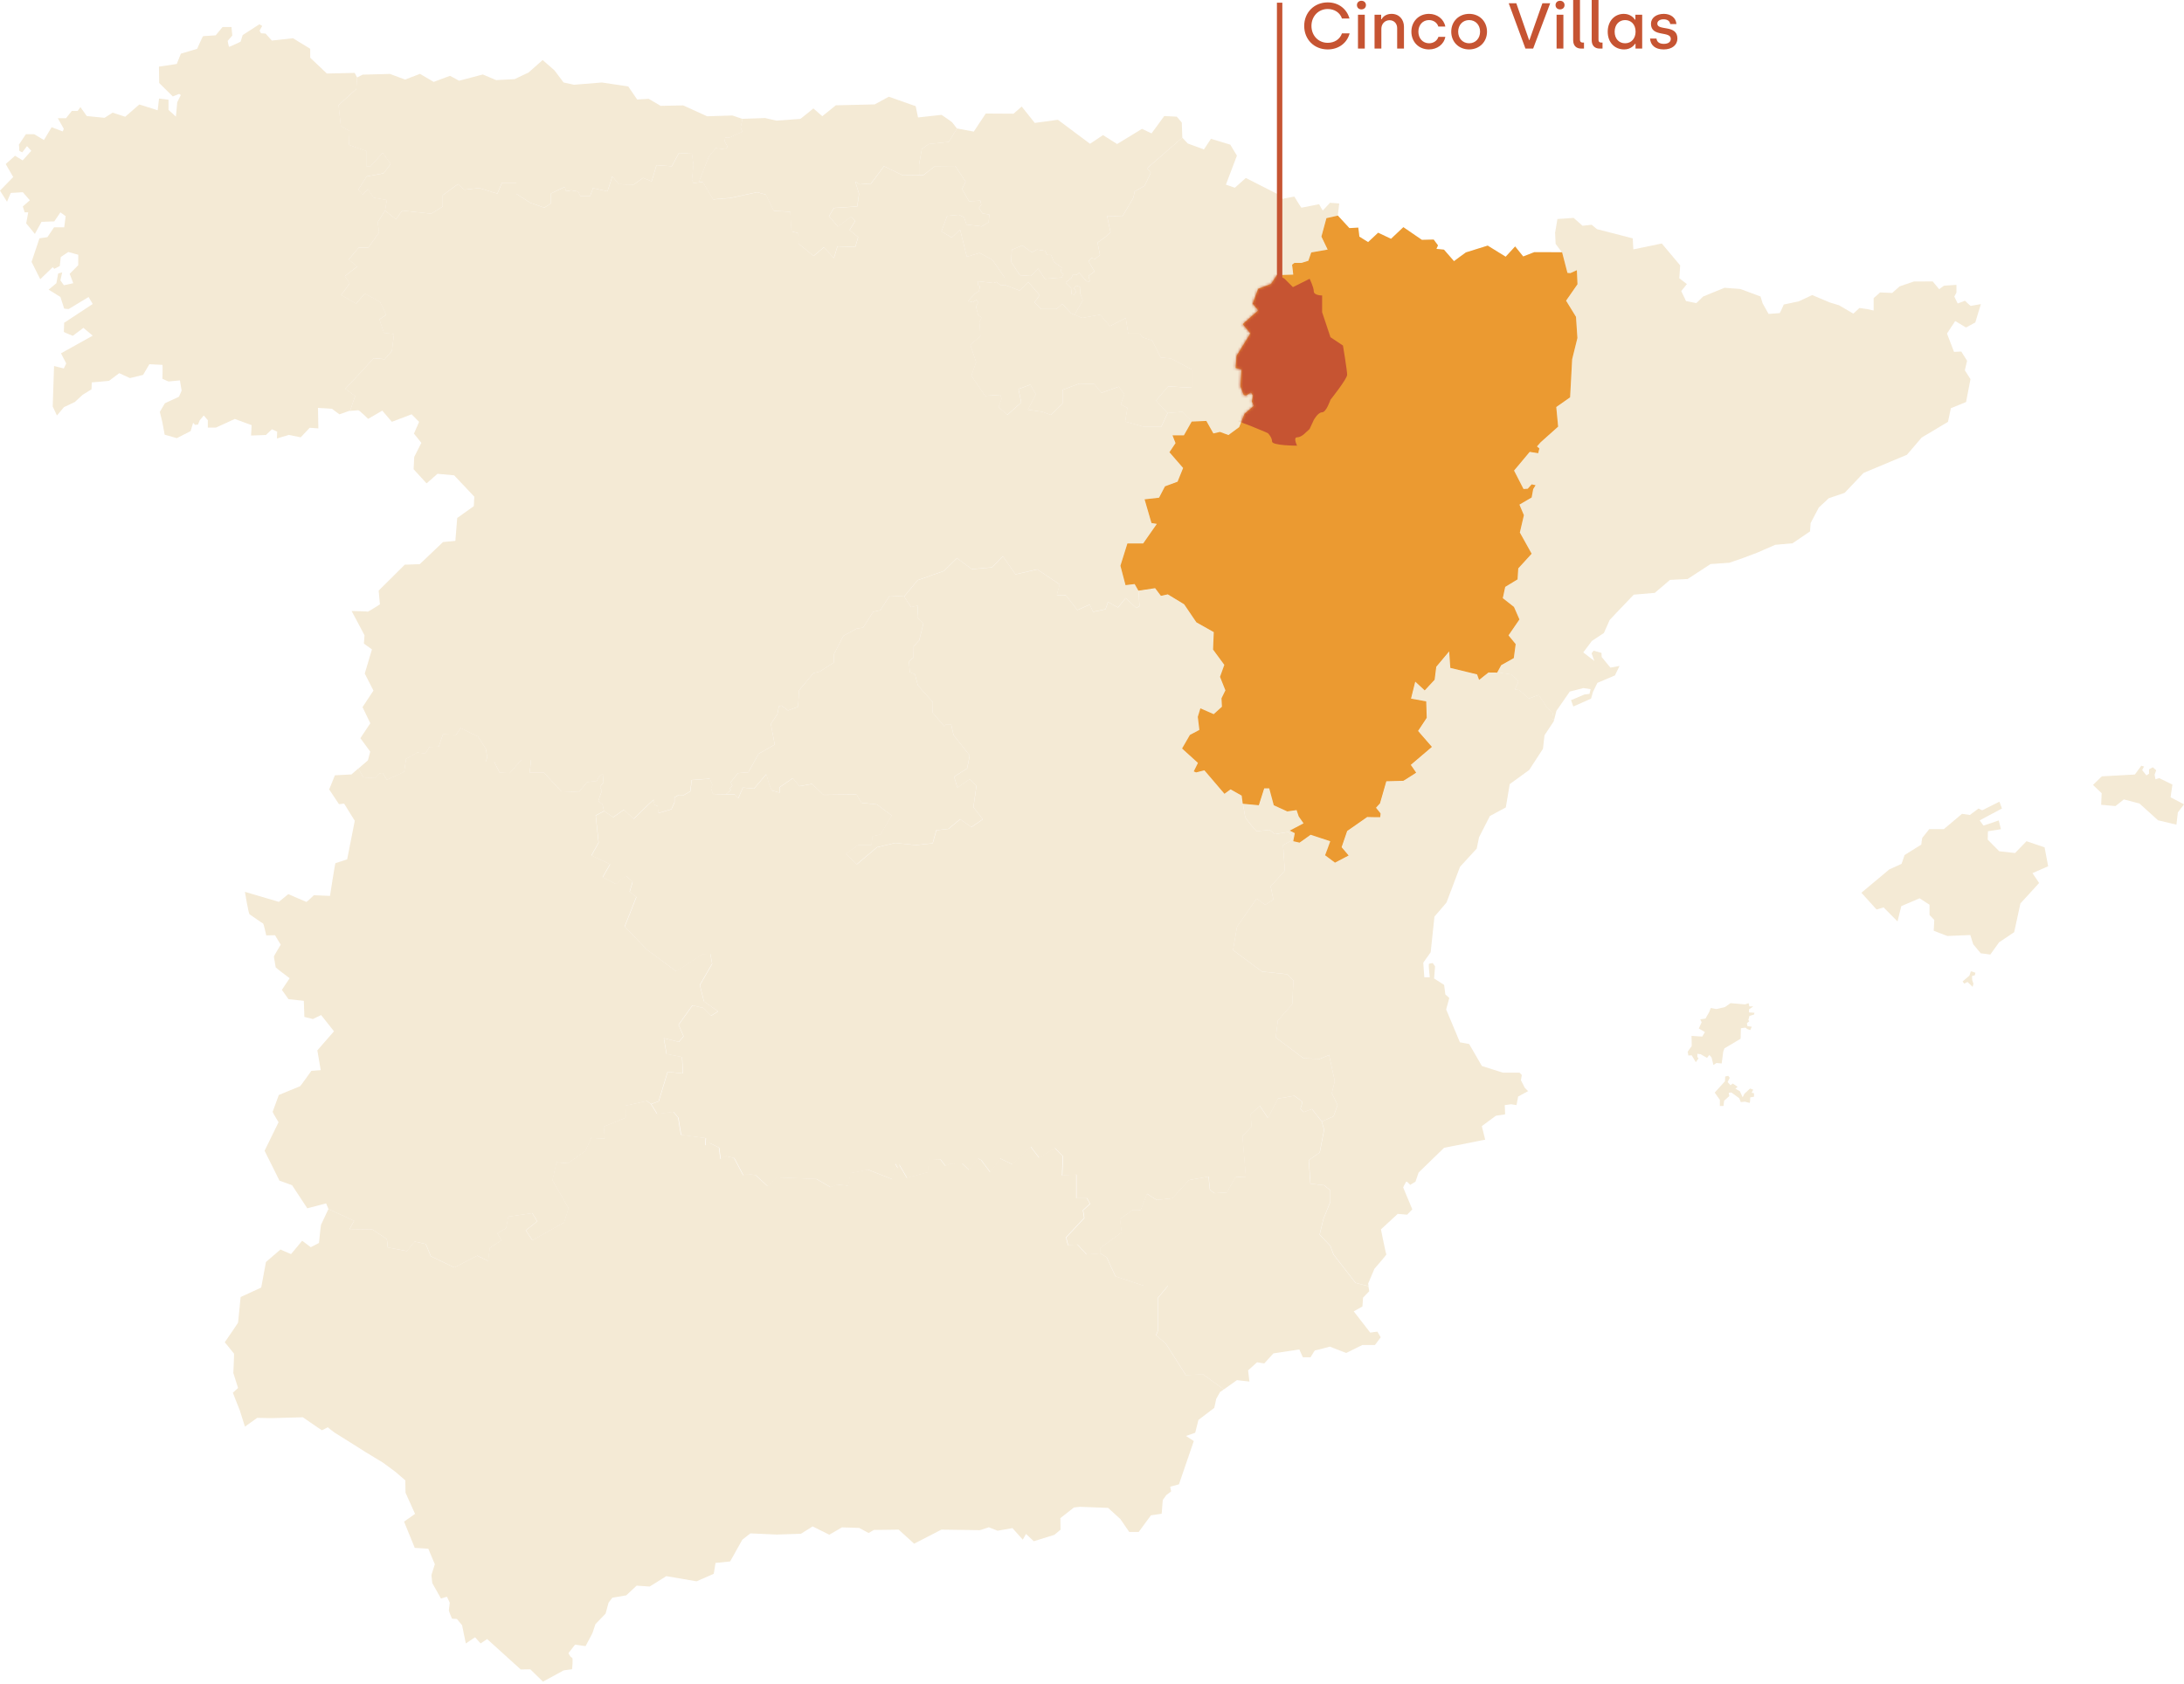 <?xml version="1.0" encoding="UTF-8"?>
<svg xmlns="http://www.w3.org/2000/svg" width="809" height="624" viewBox="0 0 809 624" fill="none">
  <g opacity="0.27">
    <path d="M453.327 514.77L451.937 515.728L450.516 518.248L449.79 521.602L443.919 526.069L442.729 530.814L439.315 532.004L442.204 533.89L436.704 549.935L433.46 550.8L433.8 552.562L432.038 553.892L430.71 555.746L430.308 560.816L426.338 561.404L421.796 567.571H418.289L415.044 562.826L410.471 558.652C410.471 558.652 400.074 558.251 399.935 558.251C399.796 558.251 397.787 558.513 397.787 558.513L392.782 562.455L392.844 566.736L390.588 568.622L382.941 571.003L380.052 568.313L378.862 570.431L375.046 566.149L369.515 567.107L366.271 565.84L362.996 566.906L348.721 566.706L338.617 571.915L332.885 566.706L323.677 566.829L321.762 567.958L318.255 566.072L311.859 565.871L307.193 568.591L301.029 565.515L296.687 568.236L287.681 568.529L277.948 568.097L274.966 570.446L270.455 578.499L265.047 579.04L264.383 583.075L258.018 585.857L246.817 583.94L240.653 587.789L235.817 587.464L231.971 591.05L226.811 591.947L225.42 593.771L224.323 597.821L220.584 601.7L219.426 605.116L216.908 609.862L212.999 609.336L210.573 612.458C210.573 612.458 211.33 614.143 211.871 614.143C212.396 614.143 211.902 618.425 211.902 618.425L208.781 618.858L201.134 623.031L196.437 618.456L192.899 618.518L180.447 607.249L178.022 608.872L175.967 606.585L172.553 608.872L171.162 602.118L169.247 599.799L167.424 599.691C167.424 599.691 166.203 596.769 166.265 596.615C166.296 596.476 166.605 593.786 166.605 593.786L165.57 591.56L163.345 592.225L160.132 586.521L159.807 583.569L161.074 579.535L158.648 573.769L153.643 573.476L149.672 563.738L153.751 560.878L150.213 553.026L150.136 548.451L146.521 545.328C146.521 545.328 142.241 542.144 141.948 541.943C141.654 541.773 135.459 538.002 135.459 538.002C135.459 538.002 124.228 530.907 124.058 530.845C123.919 530.814 121.4 528.789 121.4 528.789C121.4 528.789 119.376 529.887 119.253 529.887C119.114 529.887 112.193 525.08 112.193 525.08L100.436 525.404L95.276 525.296L90.734 528.542L88.818 522.514L86.871 517.583L86.269 515.991L88.184 514.229L86.439 508.695C86.439 508.695 86.763 501.709 86.701 501.539C86.67 501.4 83.256 497.303 83.256 497.303C83.256 497.303 88.184 490.147 88.184 490.008C88.184 489.853 89.142 480.533 89.142 480.533L96.759 477.024L98.52 467.549L103.881 462.942L107.82 464.627L111.93 459.681L115.112 462.077L118.156 460.516C118.156 460.516 118.82 453.931 118.913 453.792C119.006 453.653 121.663 447.918 121.663 447.918L131.164 452.293L129.434 455.368L137.885 455.477L143.276 459.078L143.632 462.154L150.692 463.514L153.566 460.006L157.675 460.871L159.56 465.416L168.273 469.589L176.786 465.215L180.756 467.131L181.421 462.324L185.731 459.511L184.202 456.883L187.446 455.028L188.234 450.747L197.102 449.448L198.986 452.463L194.722 455.817L197.163 459.496L208.92 452.895L210.573 447.624L204.61 437.253L206.093 430.622L210.311 430.977L216.799 426.402L218.947 421.595L223.983 421.796L223.613 417.391L231.754 414.083L231.693 409.616L239.572 407.9L241.055 408.997L243.31 412.645L249.366 411.903L251.159 414.067L252.178 420.436L261.355 421.626L261.154 424.315L262.776 423.419L266.252 425.134L266.809 429.37L268.724 428.303L271.845 428.968L275.228 435.398L277.144 434.903L279.863 435.398L284.266 439.448L287.681 436.171L302.311 436.774L307.579 439.819L310.097 438.86L314.099 439.231L314.933 434.625L321.453 433.327L330.49 436.882L331.448 430.977L332.499 432.801L332.962 431.41L335.851 436.341L343.669 434.254C343.669 434.254 343.9 429.354 344.039 429.354C344.178 429.385 348.273 429.524 348.273 429.524L350.126 431.936L351.98 431.101L356.291 430.962L358.84 433.419L362.223 429.184L363.413 429.818L366.719 434.285L370.396 429.153L375 431.41L381.689 424.779L384.81 428.891L390.665 425.304L393.616 428.319L393.353 435.475L398.622 435.104V443.853H402.53L403.689 445.971L401.078 448.366L401.542 451.211L394.821 458.429L395.547 461.319L398.992 461.026L402.407 464.735L407.505 464.334L409.915 465.817L413.159 472.85L423.665 476.328H432.61L428.871 480.842V492.96L428.176 494.691L431.76 497.674L439.253 509.499L445.51 509.097L453.327 514.77Z" fill="#D7B063"></path>
    <path d="M511.447 495.449L509.3 498.308H504.634L498.671 501.261L492.615 498.911C492.615 498.911 487.578 500.271 487.254 500.271C486.929 500.271 486.42 501.261 486.42 501.261L485.462 502.853H482.604L481.306 499.962L471.696 501.415L468.313 505.125L465.625 504.723L462.319 507.706L462.813 511.849L458.178 511.323L453.312 514.77L445.587 509.144L439.33 509.546L431.837 497.721L428.253 494.738L428.948 493.007V480.888L432.687 476.375H423.742L413.236 472.897L409.992 465.864L407.582 464.38V462.324L415.461 456.559L414.797 451.582C414.797 451.582 419.401 448.506 419.401 448.305C419.37 448.181 422.521 448.274 422.521 448.274L424.839 442.277L428.423 444.564L434.217 443.93L440.381 437.207L447.626 435.908L448.152 440.808L449.836 442.076L454.44 441.782C454.44 441.782 457.514 436.156 457.684 436.156C457.823 436.156 461.469 435.924 461.469 435.924L460.202 420.977L463.555 417.391L463.246 412.785L466.66 409.739L469.642 414.207L473.349 407.019L479.436 405.983L482.418 408.209L481.692 410.899L482.913 412.027L485.956 410.899L489.571 415.505L490.436 418.55L488.814 427.005L484.766 429.818L485.369 438.567L490.436 439.123L492.754 441.04V445.275L490.174 451.644L488.783 457.409L492.754 461.613L493.912 464.767L502.085 475.308L506.89 476.529L507.183 478.384L504.897 480.765L504.665 484.041L501.452 485.834L507.554 493.718L510.196 493.347L511.447 495.449Z" fill="#D7B063"></path>
    <path d="M265.959 374.667L263.317 376.321L260.567 373.446L256.458 372.441L251.328 379.629L253.151 383.895L251.421 385.981L245.859 384.621L246.848 390.448L252.611 391.608L252.904 397.667L247.265 397.08L243.959 407.977L241.147 409.012L239.664 407.915L231.785 409.631L231.847 414.113L223.69 417.421L224.06 421.826L219.024 421.625L216.877 426.432L210.388 431.008L206.186 430.637L204.687 437.268L210.651 447.64L208.997 452.91L197.241 459.511L194.8 455.832L199.064 452.478L197.179 449.463L188.311 450.762L187.508 455.043L184.263 456.898L185.793 459.511L181.482 462.324L180.818 467.131L176.848 465.214L168.335 469.589L159.622 465.415L157.737 460.871L153.627 460.005L150.754 463.514L143.678 462.185L143.307 459.109L137.915 455.507L129.465 455.399L131.18 452.323L121.678 447.949L120.813 445.831L113.83 447.655L108.191 439.107L103.525 437.422L98.01 426.34L103.186 415.767C103.186 415.767 100.992 412.197 100.992 411.918C101.084 411.717 103.278 405.689 103.278 405.689C103.278 405.689 111.003 402.443 111.157 402.443C111.296 402.443 115.329 396.739 115.329 396.739L118.805 396.477L117.553 389.15L123.718 382.086L118.944 376.058L115.9 377.542L112.749 376.754L112.548 370.787L106.878 370.184L104.421 366.737L107.295 362.425C107.295 362.425 102.135 358.545 102.135 358.406C102.135 358.236 101.44 354.604 101.471 354.372C101.502 354.109 103.989 349.997 103.989 349.997L101.872 346.489L98.628 346.55C98.628 346.55 97.639 342.176 97.5 342.176C97.33 342.176 92.835 338.961 92.433 338.729C92.062 338.497 90.718 330.413 90.718 330.413L103.294 334.123L106.801 331.263C106.801 331.263 113.398 334.154 113.521 334.154C113.691 334.154 116.271 331.665 116.271 331.665L122.234 331.928C122.234 331.928 124.119 319.794 124.258 319.794C124.382 319.794 128.6 318.372 128.6 318.372L131.411 304.09L127.472 297.722L125.556 297.923L121.941 292.482L124.058 287.242L130.191 286.917L132.74 284.691L134.594 287.999L138.765 288.231L140.449 286.577L141.701 286.314L143.323 288.865L149.688 285.943L150.414 281.105L154.585 278.756L157.567 279.158L159.065 276.746L162.511 276.576L164.102 272.001L168.968 272.202L170.591 269.683L177.079 272.867L179.953 277.38L180.478 280.533L179.953 282.156H183.027L185.051 286.237L188.79 286.407L193.1 281.538L196.684 281.507L196.221 286.206H201.458L207.854 293.131L214.451 293.425L217.464 289.746L221.079 289.313L221.944 287.69L223.273 286.624L223.535 289.9L222.253 291.493L222.948 292.915L221.62 296.717L223.18 298.015L223.705 300.427L220.631 302.112L221.697 312.159L219.039 316.888L225.961 320.134L223.211 324.911L228.108 327.492L231.847 324.416L234.303 326.642L233.176 330.382L235.694 332.268L231.353 343.243L239.494 351.698L250.463 359.844L260.274 353.413L263.085 353.352L263.75 357.03L259.208 364.883L260.691 370.942L265.959 374.667Z" fill="#D7B063"></path>
    <path d="M575.701 266.546L575.5 267.303L572.117 272.404L571.545 277.412L566.447 285.264L559.232 290.504L557.78 299.144L551.878 302.329L547.861 310.212L547.011 314.385L540.816 321.14L535.811 334.386L531.346 339.596L529.956 352.78L527.206 356.66L527.592 362.055H529.616C529.616 362.055 529.059 357.278 529.322 357.077C529.616 356.907 530.713 356.815 530.713 356.815L531.578 358.005L531.222 362.518L534.93 364.899L535.394 368.438L536.846 369.737L535.687 374.003L540.785 386.168L544.2 386.801L548.927 394.947L556.683 397.405H562.878L563.712 398.27L563.388 400.218L564.778 402.969L566.03 404.252L562.353 406.246L561.75 409.43L559.757 409.106L557.393 409.43L557.532 412.846L554.087 413.372L548.896 417.221L550.148 422.229L534.915 425.243L525.475 434.424L524.317 437.81L522.37 438.969C522.37 438.969 521.211 437.67 520.979 437.779C520.717 437.84 519.759 439.927 519.759 439.927L523.142 448.042L521.227 450.021L517.751 449.727L511.525 455.461C511.525 455.461 513.378 464.736 513.548 464.767C513.548 464.968 509.114 470.068 509.114 470.068L506.797 475.54L506.967 476.499L502.162 475.277L493.99 464.736L492.831 461.582L488.86 457.378L490.251 451.613L492.831 445.26V441.025L490.514 439.108L485.446 438.551L484.844 429.803L488.891 426.99L490.514 418.55L489.648 415.505L493.99 413.588L495.473 409.415L493.325 405.01L494.422 400.543L492.306 390.867L488.953 392.258L482.897 392.119L472.562 384.359L473.319 378.099L478.679 372.024L479.112 363.183L476.733 360.926L467.448 359.937L456.726 351.977L458.209 343.336L465.47 332.903L468.684 335.221L471.696 333.274L470.677 328.374L475.914 322.577L475.281 313.102L478.216 311.479L478.911 309.748L477.196 308.233L472.237 309.037L470.321 307.476C470.321 307.476 465.548 307.939 465.424 307.939C465.316 307.939 461.314 303.241 461.253 302.638C461.191 302.066 460.465 298.232 460.465 298.232L460.403 297.8L466.366 298.356L468.359 292.096H470.213L471.897 298.356L476.903 300.644L480.348 300.149L481.136 302.499L482.928 305.049L477.83 307.739L479.684 308.697L479.127 311.68L481.476 312.206L485.57 309.284C485.57 309.284 492.723 311.696 492.831 311.696C492.831 311.866 490.9 316.874 490.9 316.874L494.577 319.625L499.644 316.966L497.033 313.89L499.088 307.893L506.504 302.715C506.504 302.715 511.339 302.854 511.339 302.777C511.339 302.684 511.478 301.556 511.478 301.448C511.478 301.324 509.763 299.284 509.763 299.284L511.246 297.661L513.595 289.468C513.595 289.468 519.852 289.298 519.913 289.298C520.022 289.298 524.656 286.284 524.656 286.284L522.663 283.409L530.481 276.747L525.352 270.843L528.565 265.974L528.364 259.884L522.725 258.848L524.286 252.557L527.793 255.803L531.47 251.861L532.072 247.054L536.846 241.351L537.278 247.487L547.181 249.867L547.938 251.923L551.415 249.172L554.628 249.203L555.694 249.234L559.958 249.867L562.507 252.48L561.148 255.432L562.77 255.633L566.385 258.786L569.969 257.426L573.013 262.063L575.268 264.088L574.975 266.437L575.701 266.546Z" fill="#D7B063"></path>
    <path d="M583.781 117.385L584.306 125.237L582.36 133.089L581.603 147.201L576.473 150.803L577.169 158.068L570.742 163.802L569.32 165.394L570.216 166.152L569.784 167.914L566.632 167.419L560.839 174.344L564.346 181.176L565.906 181.068L567.358 179.445L568.826 179.769L567.93 181.192L567.358 184.314L562.832 186.957L564.485 190.868L562.986 197.298L567.358 205.15L562.399 210.575L562.137 214.656L557.564 217.438L556.668 221.612L560.808 224.858L562.832 229.495L558.784 235.399L561.441 238.645L560.746 243.823L556.08 246.436L554.582 249.187L551.368 249.156L547.892 251.907L547.135 249.852L537.232 247.456L536.8 241.335L532.026 247.038L531.423 251.846L527.747 255.787L524.24 252.541L522.679 258.832L528.303 259.852L528.504 265.942L525.29 270.811L530.419 276.716L522.602 283.378L524.595 286.268C524.595 286.268 519.96 289.283 519.852 289.283C519.79 289.283 513.533 289.453 513.533 289.453L511.185 297.645L509.702 299.268C509.702 299.268 511.417 301.293 511.417 301.432C511.417 301.54 511.278 302.653 511.278 302.761C511.278 302.823 506.442 302.699 506.442 302.699L499.026 307.877L496.972 313.875L499.583 316.951L494.515 319.609L490.838 316.858C490.838 316.858 492.754 311.85 492.754 311.68C492.661 311.68 485.493 309.269 485.493 309.269L481.399 312.19L479.05 311.664L479.622 308.681L477.768 307.723L482.866 305.033L481.074 302.483L480.286 300.133L476.841 300.628L471.836 298.34L470.152 292.08H468.298L466.305 298.34L460.341 297.784L459.94 294.77L455.83 292.451L453.575 294.105L446.128 285.387L443.085 286.176L442.189 285.805L443.749 282.652L437.863 277.319L440.767 272.28L444.274 270.425L443.687 265.587L444.645 262.434L449.589 264.582L452.632 261.831L452.462 258.724L453.915 255.772L451.922 250.764L453.513 246.327L449.342 240.655L449.604 234.194L443.177 230.577L438.635 223.884L432.579 220.205L430.03 220.762L427.883 217.917L421.687 218.845L420.297 216.387L416.914 216.789L415.029 209.602L417.609 201.347H423.449L428.516 194.098L426.523 193.774L423.974 184.994L429.335 184.391L431.529 180.187L436.194 178.456L438.249 173.386L433.182 167.543L435.437 164.173L434.309 161.283H438.543L441.432 156.182L446.854 155.95L449.465 160.587L451.891 160.015L455.042 161.175L459.013 158.253L461.006 153.276L464.451 150.324L463.694 148.763L464.127 146.537L463.339 145.378L461.686 146.506L460.728 146.413L459.461 143.105L459.863 136.845L457.684 136.351L458.04 131.837L463.169 123.521L460.326 120.074L466.058 115.004L464.003 112.516L466.058 106.982L470.831 105.189L472.948 101.943L479.05 101.742L478.618 98.064L479.483 97.399H482.094L484.643 96.611L485.709 93.535L491.796 92.468L489.479 87.661L491.333 80.829L495.566 79.871L499.83 84.508L503.136 84.338L503.538 87.676L506.782 89.701L510.49 86.223L515.264 88.48L519.837 84.168L526.696 88.867L531.068 88.758L532.659 90.907L532.072 92.205L534.884 92.499L538.592 96.765C538.592 96.765 542.871 93.55 542.995 93.519C543.165 93.457 551.075 91 551.075 91L557.734 95.111L561.24 91.309L564.222 95.019L568.332 93.426L578.636 93.457L580.614 101.109L581.68 101.201L584.105 100.104L584.337 105.313L580.104 111.403L583.781 117.385Z" fill="#D7B063"></path>
    <path d="M491.317 80.876L489.463 87.707L491.78 92.515L485.693 93.581L484.627 96.657L482.078 97.461H479.467L478.602 98.126L479.035 101.804L472.932 102.005L470.816 105.251L466.042 107.044L463.987 112.562L466.042 115.051L460.31 120.121L463.153 123.568L458.024 131.884L457.668 136.397L459.847 136.892L459.445 143.152L460.697 146.46L461.654 146.552L463.307 145.424L464.095 146.583L463.663 148.809L464.42 150.37L460.975 153.323L458.982 158.3L455.011 161.221L451.86 160.062L449.434 160.618L446.823 155.981L441.4 156.213L437.986 152.596L432.486 153.029L428.176 148.423L432.687 143.152L441.4 143.647V136.861L433.753 132.842L429.906 132.44L426.785 126.18L423.309 125.021L422.151 123.599H417.887L416.991 117.833L411.135 120.847L407.427 116.612L400.877 117.802L397.988 116.643L401.062 111.28L400.135 108.775L400.027 106.318L398.838 105.854L397.679 106.689L398.668 108.003L397.834 109.193L396.907 108.93L396.737 106.642L394.744 104.695L396.86 102.979L397.385 101.882H398.807L399.734 101.047L401.062 102.608L402.422 104.2C402.422 104.2 403.689 104.401 403.689 104.2C403.689 103.968 403.225 102.237 403.225 102.237L405.45 100.583L403.225 96.781L404.446 95.451L405.435 96.116L407.458 94.493L406.562 89.887L409.343 87.893L411.367 86.038L410.069 79.979L415.739 80.242L419.818 73.286L420.312 70.937L423.989 68.819L426.276 64.012L424.885 62.358L437.94 50.997L439.964 53.161L445.958 55.371L448.569 51.43L455.722 53.594L458.178 57.659L454.1 68.402L457.406 69.561L461.484 65.944L474.539 72.575L474.709 73.704L479.452 72.838C479.452 72.838 481.939 76.949 482.063 76.949C482.233 76.949 488.629 75.651 488.629 75.651C488.629 75.651 489.849 77.97 490.019 77.97C490.112 77.846 492.661 75.126 492.661 75.126L496.075 75.388L495.55 79.933L491.317 80.876Z" fill="#D7B063"></path>
    <path d="M354.483 47.612L351.471 52.589L344.024 53.377L341.475 55.201L340.44 60.998V64.877L334.384 64.939L327.431 61.554L322.627 67.984L318.378 68.278L316.787 67.227L318.177 71.802L317.513 76.47L308.877 77.026L307.054 80.072L310.36 83.92L315.288 80.211L316.756 81.865L314.67 85.203L317.853 87.862L316.787 91.463L310.19 91.231L308.861 95.606L305.154 91.587L301.338 94.802L295.807 90.289L295.637 86.378L293.119 85.682L292.686 78.387L286.63 78.155L283.617 72.065L280.373 71.199L270.563 73.317L264.136 73.842L260.227 67.381L258.806 67.551L262.545 58.014L265.094 54.861L268.709 55.325L269.497 54.367L268.4 52.28L268.601 50.889C268.601 50.889 270.223 50.981 270.331 50.889C270.439 50.781 274.935 48.802 274.935 48.802L274.332 47.148L275.028 44.026L283.401 43.732L287.572 44.69C287.572 44.69 296.286 44.057 296.425 44.057C296.595 44.057 301.291 40.177 301.291 40.177L304.597 43.052L309.603 39.018L324.017 38.678L329.224 35.834L339.188 39.342L340.054 43.516C340.054 43.516 348.597 42.557 348.721 42.557C348.89 42.557 352.598 45.216 352.598 45.216L354.483 47.612Z" fill="#D7B063"></path>
    <path d="M393.276 102.809L387.019 103.304L384.532 99.486L381.875 102.237L377.796 101.974L374.552 97.013L374.783 92.576L378.599 90.922L382.276 93.504L384.13 92.468L387.174 92.932L387.869 94.462H389.352L390.449 97.105L393.261 99.099L392.859 100.722L393.925 101.588L393.276 102.809ZM437.955 50.981L437.755 45.386L435.901 43.222L431.266 42.99L426.554 49.42L423.016 47.736L413.808 53.362L408.571 50.054L403.766 53.269L391.87 44.381L383.296 45.541L378.46 39.481L375.417 42.125L365.143 42.063L360.709 48.756L354.483 47.596L351.47 52.574L344.024 53.362L341.475 55.186L340.44 60.982V64.862L342.031 64.831L346.372 61.554L353.819 61.492L356.275 65.171L357.697 67.32L356.368 70.04L358.948 74.584L363.166 74.322L363.49 75.883L362.625 77.042L363.923 79.067L366.472 79.5L366.209 82.344L363.629 83.874L358.005 83.194L357.109 80.504L355.116 79.577L350.852 79.979L348.72 85.744L352.536 88.001L355.642 85.08L358.129 95.127L362.872 93.705L367.584 96.255L372.157 102.886V105.529L377.688 107.647L380.901 104.494L385.134 109.363L383.219 112.006L385.675 114.494H391.314L393.492 112.609L396.768 116.087L398.035 116.612L401.109 111.248L400.136 108.775L400.027 106.318L398.838 105.854L397.679 106.673L398.668 108.003L397.834 109.193L396.907 108.93L396.737 106.642L394.744 104.679L396.86 102.964L397.386 101.866H398.807L399.734 101.031L401.063 102.593L402.422 104.185C402.422 104.185 403.673 104.386 403.673 104.185C403.673 103.953 403.21 102.222 403.21 102.222L405.419 100.568L403.21 96.765L404.43 95.436L405.419 96.101L407.443 94.478L406.547 89.871L409.328 87.877L411.352 86.023L410.054 79.963L415.724 80.226L419.803 73.27L420.297 70.921L423.974 68.803L426.26 63.996L424.87 62.342L437.955 50.981Z" fill="#D7B063"></path>
    <path d="M438.542 161.298H434.309L435.437 164.188L433.182 167.558L438.249 173.401L436.194 178.471L431.529 180.202L429.335 184.406L423.974 185.009L426.523 193.789L428.516 194.113L423.449 201.363H417.624L415.044 209.617L416.929 216.804L420.312 216.402L421.703 218.86L422.074 224.517L420.915 225.244L416.944 221.565L414.102 225.043L410.425 223.018L409.467 225.707L404.863 226.666L403.674 223.945L399.07 226.001L394.79 220.498L391.438 220.437L392.504 216.495L384.223 210.931L376.143 212.754L371.477 206.062L367.461 210.173L359.983 210.838L354.452 206.757L349.648 211.502L339.884 214.949L334.909 220.978L329.548 220.684L326.103 226.063L323.415 226.697L319.676 232.555L317.42 232.849L312.446 235.538L308.861 242.463V245.477L303.624 248.816L301.307 249.388L296.008 255.71L295.606 261.831L291.898 263.222L289.442 261.398L288.515 261.691L287.943 264.551L285.533 268.23L286.954 275.85L280.991 279.266L277.191 286.129L273.344 286.423L270.656 289.808L271.258 291.199L270.161 292.095L270.764 292.636L268.879 294.29L264.012 294.12L263.348 292.065L263.842 290.766L262.885 288.479L256.195 288.973L255.639 293.177L253.152 294.6L251.39 294.491L249.799 295.419V297.274L248.671 299.793L243.867 301.215L243.542 298.603L242.322 298.108L242.121 296.223L240.097 298.077L234.705 303.348L231.059 299.963L227.12 302.745L223.705 300.458L223.18 298.046L221.62 296.748L222.948 292.946L222.253 291.524L223.535 289.931L223.273 286.655L221.944 287.721L221.079 289.344L217.464 289.777L214.451 293.456L207.87 293.162L201.474 286.237H196.236L196.7 281.538L193.116 281.569L188.805 286.438L185.067 286.268L183.043 282.188H179.953L180.478 280.565L179.953 277.427L177.079 272.913L170.591 269.729L168.969 272.249L164.102 272.048L162.511 276.623L159.066 276.793L157.582 279.22L154.601 278.818L150.429 281.167L149.703 286.005L143.338 288.927L141.716 286.376L140.449 286.639L138.765 288.293L134.594 288.061L132.74 284.753L136.278 281.708L137.143 278.462L133.497 273.485L137.174 267.952L134.285 261.985L138.333 255.864L135.119 249.542L137.777 240.593L134.795 238.444L135.027 235.353L130.253 226.372C130.253 226.372 136.077 226.496 136.216 226.604C136.556 226.604 140.727 223.914 140.727 223.914L140.264 218.814L149.935 209.215L155.497 209.014L164.102 200.822L168.675 200.389L169.37 191.903L175.504 187.529L175.704 184.02L168.227 176.106L162.063 175.534L158.015 179.089L153.21 173.849L153.442 169.274L156.084 164.065L153.334 160.649L155.25 156.305L152.469 153.492L145.146 156.274L141.608 152.132L136.371 155.177C136.371 155.177 133.064 151.9 132.694 151.993C132.431 152.055 130.438 152.163 129.681 152.225L131.535 146.768L127.92 144.048L133.744 137.819L138.379 132.718L142.489 133.089L145.146 130.044L145.934 123.784L142.195 123.351L140.542 118.358L143.06 116.627L140.712 111.789L135.073 108.775L131.89 112.516L126.329 109.331L129.511 105.019L127.719 102.329L132.261 98.79L129.14 96.147L132.817 91.803H136.355L140.403 86.161L139.878 82.359L142.628 78.016L146.675 81.261L148.993 78.016L159.73 79.175L164.009 76.532V72.327L169.648 68.216L171.997 70.302L177.558 69.669L184.248 71.755L185.947 67.721H191.277V71.833L196.453 75.14L201.644 76.964L204.1 75.372V71.694L209.307 69.236C209.307 69.236 209.507 70.828 209.739 70.828C209.971 70.828 211.686 70.519 211.686 70.519L214.142 70.952L215.007 72.606H218.622L219.688 69.715L225.049 70.874L226.841 65.31L229.221 68.262L234.782 68.37L238.228 65.913L241.41 67.195L243.202 61.198L248.872 61.6L251.529 56.7L256.334 56.963L256.89 61.136L256.334 66.577L256.89 67.86L258.883 67.597L260.305 67.427L264.213 73.888L270.64 73.363L280.45 71.245L283.695 72.111L286.707 78.201L292.763 78.433L293.196 85.728L295.714 86.424L295.869 90.335L301.399 94.848L305.2 91.633L308.908 95.652L310.236 91.278L316.833 91.509L317.899 87.892L314.717 85.249L316.802 81.911L315.335 80.257L310.406 83.966L307.1 80.118L308.923 77.073L317.559 76.516L318.224 71.848L316.833 67.273L318.425 68.324L322.673 68.03L327.478 61.6L334.43 64.985L340.486 64.923L342.077 64.892L346.372 61.554L353.819 61.492L356.275 65.171L357.697 67.319L356.368 70.04L358.948 74.584L363.166 74.321L363.49 75.882L362.625 77.042L363.923 79.067L366.472 79.499L366.209 82.343L363.629 83.858L358.006 83.194L357.109 80.504L355.117 79.577L350.853 79.978L348.721 85.744L352.537 88.001L355.642 85.079L358.129 95.111L362.872 93.689L367.584 96.239L372.157 102.87V105.514L370.782 105.761L369.067 104.462L368.017 104.864L362.316 104.2V105.761L363.042 105.993L362.609 107.878L361.157 108.806C361.157 108.806 358.639 111.418 358.639 111.526C358.747 111.526 360.369 111.959 360.369 111.959L361.729 111.063L362.455 111.959L361.528 113.551L362.362 116.704L363.583 117.694L362.826 119.425L363.197 124.495L359.489 127.803L361.605 134.202L359.859 139.21L364.927 146.66L370.597 146.289L371.029 147.819L369.932 150.803L373.146 153.724L378.306 149.118L377.286 144.141L381.689 142.518L383.744 146.088L380.762 151.792L386 152.549L389.337 153.709L393.585 149.535V144.434L399.842 142.116L405.342 142.286L408.03 145.532L414.457 143.244L416.512 146.119L415.152 149.86L417.64 151.081L416.805 156.182L423.634 158.067H430.184L432.564 152.998L438.064 152.565L441.478 156.182L438.542 161.298Z" fill="#D7B063"></path>
    <path d="M274.363 47.179L274.966 48.833C274.966 48.833 270.455 50.827 270.362 50.92C270.269 51.013 268.632 50.92 268.632 50.92L268.431 52.311L269.528 54.398L268.74 55.356L265.125 54.892L262.576 58.046L258.837 67.583L256.844 67.845L256.288 66.562L256.844 61.121L256.288 56.948L251.483 56.685L248.826 61.585L243.171 61.183L241.379 67.181L238.197 65.898L234.751 68.355L229.19 68.247L226.811 65.295L225.018 70.859L219.658 69.7L218.592 72.591H214.976L214.111 70.937L211.655 70.504C211.655 70.504 209.94 70.798 209.708 70.798C209.477 70.798 209.276 69.206 209.276 69.206L204.069 71.663V75.342L201.613 76.934L196.422 75.11L191.246 71.802V67.691H185.916L184.217 71.74L177.527 69.654L171.966 70.288L169.617 68.201L163.994 72.312V76.532L159.714 79.175L148.977 78.016L146.66 81.262L142.612 78.016L143.276 74.136L138.379 73.271L136.293 70.087C136.293 70.087 134.347 71.88 134.347 72.112C134.177 72.112 132.694 70.288 132.694 70.288L135.768 65.388L142.056 64.228L144.713 60.782L141.762 56.608L137.22 61.647H135.629V55.943L129.264 53.718L129.434 48.509L126.251 46.793L125.386 38.972L131.952 33.005L132.246 28.724L134.331 27.657L144.435 27.394L150.074 29.481L155.574 27.363L160.641 30.347L166.698 28.09L170.05 29.914L178.856 27.595L183.784 29.682L190.644 29.311L195.804 26.853L201.01 22.247L205.382 26.065L208.766 30.563L212.613 31.398L222.948 30.563L232.712 32.031L236.018 36.869L240.298 36.607L244.701 39.219L253.074 39.049L261.911 43.083L271.289 42.789L275.028 44.057L274.363 47.179Z" fill="#D7B063"></path>
    <path d="M145.965 123.753L145.161 130.013L142.519 133.058L138.41 132.687L133.775 137.788L127.935 144.017L131.55 146.738L129.696 152.209H129.403L125.726 153.508L122.976 151.452L117.785 151.127L117.924 158.717L114.711 158.485L111.389 162.025C111.389 162.025 107.156 161.128 107.017 161.128C106.893 161.128 102.583 162.457 102.583 162.457L102.676 159.907L100.729 159.041L98.504 161.159L93.004 161.36L93.205 157.511L86.979 155.224L79.996 158.408H76.984V155.687L75.485 153.925L73.987 155.687L73.353 157.279L72.256 157.403L71.53 156.646L70.603 159.722L65.505 162.334L60.994 161.035L60.129 156.367L59.202 152.611L61.086 149.396L66.293 146.985L67.281 144.728L66.648 140.926L62.384 141.328L60.159 140.338C60.159 140.338 60.329 135.176 60.159 135.176C60.02 135.176 55.324 134.944 55.324 134.944L53.006 138.886L48.14 140.076L44.169 138.252L40.369 141.096L33.988 141.683L33.896 144.234L30.62 146.259L27.701 148.948L23.699 150.834L21.088 153.925L19.528 150.617L20.022 135.609L23.637 136.505L24.533 134.65L22.587 130.91L34.344 124.356L30.898 121.465L26.959 124.418C26.959 124.418 23.653 123.088 23.653 122.965C23.653 122.826 23.776 119.58 23.776 119.58L34.344 112.624L32.814 110.043L25.399 114.51L23.776 114.34L22.386 110.027L18.014 107.307L20.887 104.926L21.552 101.309L23.035 100.908L22.37 103.891L23.668 105.684L27.144 104.926L25.816 101.449L28.967 98.264L28.998 94.385L25.29 93.365L22.51 95.219L22.139 98.573L20.115 99.594L19.528 98.991L14.909 103.443L11.695 97.012L14.615 88.295L17.566 87.862L20.022 84.214H23.792L24.317 80.072L22.37 78.68L20.115 82.019L15.372 82.189L12.916 86.656L9.702 82.746L10.459 78.665H9.146L8.451 76.485L11.062 74.198L8.451 71.215L3.986 71.477L2.595 74.723L0 70.627L4.897 65.588L2.117 60.781L5.562 57.705L8.404 59.421L11.587 55.881L9.996 54.135L8.265 56.422C8.265 56.422 7.014 55.897 7.107 55.727C7.215 55.603 7.014 53.578 7.014 53.578L9.594 49.729H12.668L16.284 51.878L19.126 47.133L23.236 48.694L23.637 47.735L21.413 43.794H24.456L26.604 41.104H28.767L29.786 39.682L32.134 42.99L38.731 43.655L41.713 41.738L46.379 43.253L51.616 38.708L58.414 40.857L58.908 36.514L62.415 36.946V40.718L65.165 43.206L65.659 37.874L66.988 35.2L66.355 34.798L64.006 35.725L58.97 30.748L58.877 24.689L65.474 23.7L67.003 19.882L73.029 18.089C73.029 18.089 75.083 13.39 75.253 13.39C75.392 13.39 79.888 13.096 79.888 13.096L82.437 10.02H85.743L86.052 13.173L84.337 15.136C84.337 15.136 84.708 17.316 84.863 17.362C85.125 17.362 89.127 15.446 89.127 15.446L89.899 12.988L96.079 9L97.129 9.603L96.141 11.365L96.666 12.323L98.381 12.447L100.698 15.028L108.516 14.163L114.912 18.073V21.381L121.076 27.239L131.38 27.008L132.276 28.692L131.983 32.958L125.417 38.925L126.282 46.746L129.465 48.462L129.295 53.671L135.66 55.897V61.6H137.251L141.793 56.561L144.744 60.735L142.102 64.182L135.814 65.341L132.74 70.241C132.74 70.241 134.239 72.065 134.393 72.065C134.393 71.833 136.34 70.04 136.34 70.04L138.425 73.224L143.323 74.09L142.658 77.969L139.908 82.313L140.434 86.115L136.386 91.757H132.848L129.171 96.1L132.292 98.744L127.75 102.283L129.542 104.973L126.359 109.285L131.921 112.469L135.104 108.729L140.743 111.743L143.091 116.581L140.573 118.312L142.226 123.305L145.965 123.753Z" fill="#D7B063"></path>
    <path d="M724.245 118.946L721.202 123.583L723.813 130.369L726.501 130.245L728.648 133.661L727.814 137.17L729.9 140.478L728.278 148.933L722.639 151.251L721.573 156.29L711.809 162.117L706.371 168.486L690.303 175.21L683.289 182.598L677.419 184.592L673.742 188.008L670.698 193.773L670.467 196.88L663.978 201.286L657.613 201.842L650.892 204.763L645.593 206.757L640.588 208.489L633.605 208.983L625.123 214.517L618.603 214.841L612.965 219.649L605.178 220.313L598.689 227.099L596.264 229.68L594.116 234.518L589.682 237.44L586.469 241.721L590.579 244.859L589.559 242.046L590.285 241.087L593.205 241.876L593.313 243.437L596.526 247.348L599.91 246.729L598.195 250.238L591.706 252.989L590.053 256.374L589.358 258.832L582.792 261.754L581.942 259.404L586.948 257.286L588.771 257.086L589.204 255.323L586.515 254.922L581.479 256.22L576.52 263.377L575.716 266.561L574.928 266.468L575.222 264.118L572.966 262.094L569.923 257.457L566.339 258.817L562.724 255.663L561.101 255.463L562.461 252.51L559.912 249.898L555.648 249.264L554.582 249.233L556.065 246.482L560.731 243.854L561.426 238.676L558.769 235.43L562.816 229.526L560.792 224.889L556.652 221.643L557.548 217.469L562.121 214.687L562.384 210.606L567.343 205.181L562.971 197.329L564.469 190.898L562.816 186.988L567.343 184.345L567.914 181.222L568.811 179.8L567.343 179.476L565.891 181.099L564.33 181.207L560.823 174.375L566.617 167.45L569.768 167.945L570.201 166.183L569.305 165.425L570.726 163.833L577.153 158.099L576.458 150.834L581.587 147.217L582.344 133.105L584.291 125.252L583.765 117.4L580.058 111.496L584.291 105.406L584.09 100.197L581.664 101.294L580.598 101.201L578.621 93.55L576.242 90.366L576.041 86.254L576.906 81.153L582.9 80.721L586.206 83.642L589.59 83.271L591.536 84.894L604.792 88.31L605.024 92.391L615.56 90.211L622.373 98.326L622.049 103.102L624.86 105.251L622.775 107.832L624.536 111.542L628.352 112.299L630.901 109.842L638.811 106.627L644.635 107.059L652.128 109.842L652.916 112.392L655.11 116.303C655.11 116.303 659.05 116.009 659.22 116.009C659.359 116.009 660.749 112.825 660.749 112.825L666.342 111.635L671.27 109.316L677.805 112.068L681.188 113.088L686.518 116.195L688.774 114.108L691.632 114.51L694.042 115.035V110.46L696.437 108.342L700.902 108.543L703.683 106.086L708.951 104.293L715.903 104.262L718.313 107.152C718.313 107.152 719.966 105.885 720.136 105.854C720.275 105.792 724.709 105.545 724.709 105.545V108.404L723.921 109.888L725.172 112.439L727.861 111.418C727.861 111.418 729.854 113.335 729.977 113.335C730.147 113.335 733.747 112.67 733.747 112.67L731.692 119.472L728.247 121.326L724.245 118.946Z" fill="#D7B063"></path>
    <path d="M640.727 399.306L639.954 400.898L641.005 402.057L641.87 401.439L643.647 402.644L642.828 403.324L644.512 404.329L645.516 406.539L646.196 405.195L648.266 403.278L649.425 403.711L648.853 404.87L649.718 405.025V406.323L648.328 406.57C648.328 406.57 648.281 408.595 648.127 408.595C647.988 408.595 646.35 408.162 646.35 408.162L644.836 408.302L644.234 406.864L641.345 404.746L640.341 404.886L640.572 406.091L638.657 407.776L638.425 409.739H637.081V407.482L635.165 404.793L638.966 400.604L639.058 398.826L640.171 398.579L640.727 399.306Z" fill="#D7B063"></path>
    <path d="M638.317 389.645C638.317 389.754 637.745 394.004 637.745 394.004L635.799 393.819L634.686 394.576C634.686 394.576 634.037 391.902 634.006 391.794C633.976 391.686 633.172 390.851 633.172 390.851L632.307 391.933L629.959 390.573L628.738 390.418V391.608L629.171 392.103L628.167 393.525L626.653 390.99L625.386 391.036L625.169 389.63C625.169 389.63 626.498 387.682 626.606 387.682C626.714 387.682 626.575 383.787 626.575 383.787L630.546 384.034L631.55 382.365L629.279 381.036L630.329 378.733L629.82 377.651L631.751 377.372L633.172 374.853L633.713 373.446L635.768 373.848L638.904 373.137L641.036 371.653C641.036 371.653 646.227 372.117 646.366 372.117C646.505 372.117 647.741 371.653 647.741 371.653L647.988 372.874L649.471 372.844L647.88 373.956V375.085L649.904 375.224L649.734 375.873L648.034 376.383L647.633 377.898L647.957 378.362L647.092 379.073L647.277 380.155L648.899 380.402L648.312 381.623L647.308 381.268L646.52 380.727L644.867 380.943L644.759 384.838L638.765 388.409L638.317 389.645Z" fill="#D7B063"></path>
    <path d="M731.012 364.435L730.58 363.276C730.58 363.276 730.363 361.544 730.58 361.544C730.796 361.544 731.522 361.328 731.522 361.328L731.738 360.385C731.738 360.385 730.039 359.767 730.039 359.875C730.039 359.983 729.498 361.467 729.498 361.467L726.98 363.631L727.598 364.419L728.818 363.801L730.688 365.61L731.012 364.435Z" fill="#D7B063"></path>
    <path d="M737.254 353.645C736.852 353.614 733.7 353.182 733.7 353.182L730.904 349.797L729.853 346.411C729.853 346.411 721.634 346.767 721.418 346.767C721.202 346.767 716.289 344.819 716.289 344.819L716.505 340.847L714.744 338.977V335.19L711.067 332.809L704.285 335.7L702.879 341.372L697.719 336.179L695.124 336.967L689.5 330.753L699.805 322.128L704.378 320.042L705.521 316.765L711.685 312.916C711.685 312.916 711.963 310.536 712.04 310.427C712.118 310.319 714.636 307.181 714.636 307.181H720.043L726.779 301.509L729.668 301.942L732.866 299.561L734.241 300.21L740.622 297.011L741.564 299.53L733.314 303.935L734.72 305.883L740.374 303.966L741.178 307.212L736.373 307.97L736.296 311.077L740.544 315.374L746.43 316.038L750.648 311.664L757.353 313.936L758.682 320.938L752.873 323.489L755.329 327.137L748.408 334.71L746.091 345.36L740.498 349.116L737.254 353.645Z" fill="#D7B063"></path>
    <path d="M786.722 296.176L783.617 298.634L778.318 298.17L778.503 293.873L775.29 290.812L778.565 287.628L790.801 286.948L793.18 283.702L794.184 283.98L793.504 285.325L795.08 287.273L796.053 286.654V285.031L797.428 284.274L798.695 285.356L798.108 287.025L798.433 288.71L799.808 288.277L804.705 290.689L804.025 295.388L809 297.984L806.729 300.983L806.188 305.527L799.375 303.904L792.515 297.691L786.722 296.176Z" fill="#D7B063"></path>
    <path d="M495.457 409.399L493.974 413.573L489.633 415.49L486.018 410.883L482.974 412.012L481.754 410.883L482.48 408.194L479.498 405.968L473.411 407.004L469.704 414.191L466.722 409.724L463.308 412.769L463.617 417.375L460.264 420.961L461.531 435.908C461.531 435.908 457.885 436.14 457.761 436.14C457.591 436.14 454.517 441.782 454.517 441.782L449.913 442.076L448.229 440.808L447.704 435.908L440.458 437.207L434.294 443.93L428.5 444.564L424.916 442.277L422.599 448.274C422.599 448.274 419.447 448.181 419.493 448.305C419.493 448.506 414.89 451.582 414.89 451.582L415.554 456.559L407.675 462.324V464.38L402.577 464.782L399.162 461.072L395.717 461.366L394.991 458.476L401.711 451.257L401.248 448.413L403.859 446.033L402.7 443.915H398.791V435.166L393.523 435.522L393.786 428.365L390.835 425.351L384.98 428.937L381.859 424.826L375.17 431.457L370.566 429.2L366.889 434.332L363.583 429.865L362.393 429.231L359.01 433.481L356.461 431.024L352.15 431.147L350.296 431.982L348.442 429.571C348.442 429.571 344.333 429.432 344.209 429.401C344.07 429.401 343.838 434.301 343.838 434.301L336.021 436.387L333.148 431.457L332.684 432.848L331.634 431.024L330.676 436.928L321.638 433.373L315.118 434.672L314.284 439.278L310.283 438.907L307.764 439.865L302.496 436.82L287.866 436.233L284.452 439.51L280.049 435.46L277.329 434.965L275.414 435.46L272.03 429.03L268.91 428.365L266.994 429.432L266.438 425.197L262.962 423.481L261.339 424.377L261.54 421.688L252.363 420.498L251.344 414.129L249.552 411.981L243.496 412.707L241.24 409.059L244.052 408.024L247.358 397.127L252.997 397.714L252.703 391.655L246.941 390.495L245.952 384.668L251.514 386.028L253.244 383.942L251.421 379.676L256.55 372.488L260.66 373.493L263.41 376.368L266.052 374.714L260.783 371.035L259.3 364.976L263.827 357.124L263.162 353.445L260.351 353.507L250.54 359.937L239.572 351.791L231.43 343.336L235.771 332.362L233.253 330.476L234.381 326.735L231.924 324.509L228.185 327.585L223.288 325.004L226.038 320.228L219.117 316.982L221.774 312.236L220.708 302.189L223.782 300.505L227.197 302.792L231.136 300.01L234.782 303.395L240.174 298.124L242.198 296.269L242.399 298.155L243.619 298.65L243.944 301.262L248.748 299.84L249.876 297.32V295.466L251.467 294.538L253.229 294.646L255.716 293.224L256.272 289.02L262.962 288.525L263.92 290.813L263.425 292.111L264.089 294.167L268.956 294.337H272.169L273.498 295.728L275.228 291.818L279.338 292.189L283.88 286.856L285.039 290.89L286.027 292.915L288.839 293.703V291.679L293.737 288.309L296.116 291.292L300.812 290.457L305.045 294.507L317.297 294.368L319.181 297.46L324.851 298.047L330.351 302.158L326.118 309.222L323.245 309.81L322.812 313.117H317.899L313.326 316.363L317.405 320.243L324.898 313.921L331.587 312.329L339.296 313.117L345.522 312.453L346.882 307.615L351.347 307.12L355.688 303.534L359.859 306.456L364.092 303.534L360.585 299.036L361.713 291.184L359.226 288.664L354.653 291.818L353.432 287.799L358.268 284.692L359.226 279.916L353.232 272.357L352.336 268.385H350.42L349.817 269.111L345.507 264.103L345.569 260.162L340.007 253.963L338.941 249.821L336.979 249.033L336.747 245.014L338.4 243.623L338.462 239.449L340.486 237.285L342.077 230.932C342.077 230.932 339.791 228.877 339.791 228.552C339.853 228.351 340.053 224.379 340.053 224.379L337.473 224.935L334.924 221.024L339.899 214.996L349.678 211.549L354.483 206.804L360.014 210.885L367.491 210.22L371.508 206.108L376.174 212.801L384.254 210.977L392.535 216.542L391.484 220.483L394.821 220.545L399.1 226.048L403.704 223.992L404.894 226.713L409.498 225.754L410.456 223.065L414.133 225.09L416.975 221.612L420.946 225.291L422.104 224.564L421.734 218.891L427.929 217.964L430.076 220.808L432.625 220.252L438.681 223.93L443.224 230.623L449.65 234.24L449.388 240.701L453.559 246.374L451.968 250.81L453.961 255.818L452.508 258.771L452.678 261.877L449.635 264.629L444.691 262.48L443.733 265.618L444.336 270.456L440.829 272.311L437.909 277.35L443.795 282.683L442.235 285.836L443.131 286.207L446.174 285.418L453.621 294.136L455.876 292.482L459.986 294.801L460.388 297.815L460.449 298.248C460.449 298.248 461.176 302.097 461.237 302.653C461.299 303.256 465.316 307.955 465.409 307.955C465.532 307.955 470.306 307.491 470.306 307.491L472.237 309.052L477.196 308.249L478.911 309.763L478.216 311.494L475.281 313.117L475.914 322.593L470.677 328.389L471.696 333.289L468.684 335.252L465.47 332.933L458.225 343.367L456.742 352.007L467.463 359.968L476.748 360.957L479.128 363.214L478.695 372.055L473.334 378.13L472.577 384.39L482.913 392.149L488.969 392.288L492.321 390.897L494.438 400.573L493.341 405.041L495.457 409.399Z" fill="#D7B063"></path>
    <path d="M441.431 136.845V143.631L432.718 143.136L428.207 148.407L432.517 153.014L430.138 158.083H423.588L416.759 156.198L417.593 151.097L415.106 149.876L416.465 146.135L414.411 143.245L407.984 145.532L405.296 142.286L399.796 142.116L393.539 144.435V149.536L389.29 153.709L385.953 152.55L380.716 151.792L383.698 146.089L381.643 142.503L377.24 144.126L378.259 149.103L373.084 153.709L369.871 150.788L370.967 147.805L370.535 146.29L364.865 146.645L359.798 139.195L361.543 134.187L359.427 127.788L363.135 124.48L362.764 119.41L363.536 117.679L362.316 116.689L361.512 113.552L362.439 111.96L361.713 111.063L360.354 111.96C360.354 111.96 358.732 111.527 358.639 111.527C358.639 111.419 361.157 108.806 361.157 108.806L362.609 107.879L363.042 105.993L362.316 105.761V104.2L368.017 104.865L369.067 104.463L370.782 105.761L372.142 105.53L377.672 107.647L380.886 104.494L385.119 109.363L383.203 112.006L385.66 114.495H391.299L393.477 112.609L396.752 116.087L398.019 116.612L400.893 117.771L407.459 116.581L411.166 120.817L417.022 117.802L417.918 123.568H422.182L423.34 124.99L426.816 126.149L429.937 132.409L433.784 132.811L441.431 136.845Z" fill="#D7B063"></path>
    <path d="M364.031 303.488L359.782 306.409L355.611 303.488L351.27 307.074L346.805 307.568L345.445 312.406L339.219 313.071L331.51 312.283L324.821 313.875L317.328 320.197L313.249 316.317L317.822 313.071H322.735L323.167 309.763L326.041 309.176L330.29 302.112L324.79 298L319.12 297.413L317.235 294.322L304.984 294.461L300.751 290.411L296.054 291.246L293.675 288.262L288.777 291.632V293.657L285.966 292.869L284.977 290.844L283.818 286.809L279.276 292.142L275.167 291.771L273.436 295.682L272.108 294.291H268.894L270.779 292.637L270.177 292.111L271.273 291.215L270.671 289.824L273.359 286.438L277.206 286.145L281.006 279.282L286.97 275.866L285.549 268.246L287.974 264.567L288.53 261.707L289.457 261.414L291.898 263.237L295.606 261.846L296.008 255.725L301.307 249.388L303.624 248.816L308.861 245.477V242.463L312.446 235.538L317.42 232.849L319.676 232.555L323.415 226.697L326.103 226.063L329.548 220.7L334.909 220.993L337.458 224.904L340.038 224.348C340.038 224.348 339.837 228.32 339.775 228.521C339.775 228.846 342.062 230.901 342.062 230.901L340.471 237.254L338.447 239.418L338.385 243.592L336.732 244.983L336.964 249.002L338.926 249.79L339.992 253.932L345.553 260.131L345.492 264.072L349.802 269.08L350.389 268.354H352.305L353.201 272.326L359.195 279.885L358.237 284.661L353.402 287.768L354.622 291.787L359.195 288.633L361.682 291.153L360.555 299.005L364.031 303.488Z" fill="#D7B063"></path>
    <path d="M393.94 101.588L393.276 102.809L387.019 103.303L384.532 99.501L381.874 102.252L377.811 101.974L374.552 97.012L374.799 92.576L378.599 90.922L382.276 93.504L384.13 92.468L387.174 92.932L387.869 94.462H389.367L390.464 97.105L393.276 99.099L392.874 100.722L393.94 101.588Z" fill="#D7B063"></path>
  </g>
  <path d="M583.781 117.385L584.306 125.237L582.36 133.089L581.603 147.201L576.473 150.803L577.169 158.068L570.742 163.802L569.32 165.394L570.216 166.152L569.784 167.914L566.632 167.419L560.839 174.344L564.346 181.176L565.906 181.068L567.358 179.445L568.826 179.769L567.93 181.192L567.358 184.314L562.832 186.957L564.485 190.868L562.986 197.298L567.358 205.15L562.399 210.575L562.137 214.656L557.564 217.438L556.668 221.612L560.808 224.858L562.832 229.495L558.784 235.399L561.441 238.645L560.746 243.823L556.08 246.436L554.582 249.187L551.368 249.156L547.892 251.907L547.135 249.852L537.232 247.456L536.8 241.335L532.026 247.038L531.423 251.846L527.747 255.787L524.24 252.541L522.679 258.832L528.303 259.852L528.504 265.942L525.29 270.811L530.419 276.716L522.602 283.378L524.595 286.268C524.595 286.268 519.96 289.283 519.852 289.283C519.79 289.283 513.533 289.453 513.533 289.453L511.185 297.645L509.702 299.268C509.702 299.268 511.417 301.293 511.417 301.432C511.417 301.54 511.278 302.653 511.278 302.761C511.278 302.823 506.442 302.699 506.442 302.699L499.026 307.877L496.972 313.875L499.583 316.951L494.515 319.609L490.838 316.858C490.838 316.858 492.754 311.85 492.754 311.68C492.661 311.68 485.493 309.269 485.493 309.269L481.399 312.19L479.05 311.664L479.622 308.681L477.768 307.723L482.866 305.033L481.074 302.483L480.286 300.133L476.841 300.628L471.836 298.34L470.152 292.08H468.298L466.305 298.34L460.341 297.784L459.94 294.77L455.83 292.451L453.575 294.105L446.128 285.387L443.085 286.176L442.189 285.805L443.749 282.652L437.863 277.319L440.767 272.28L444.274 270.425L443.687 265.587L444.645 262.434L449.589 264.582L452.632 261.831L452.462 258.724L453.915 255.772L451.922 250.764L453.513 246.327L449.342 240.655L449.604 234.194L443.177 230.577L438.635 223.884L432.579 220.205L430.03 220.762L427.883 217.917L421.687 218.845L420.297 216.387L416.914 216.789L415.029 209.602L417.609 201.347H423.449L428.516 194.098L426.523 193.774L423.974 184.994L429.335 184.391L431.529 180.187L436.194 178.456L438.249 173.386L433.182 167.543L435.437 164.173L434.309 161.283H438.543L441.432 156.182L446.854 155.95L449.465 160.587L451.891 160.015L455.042 161.175L459.013 158.253L461.006 153.276L464.451 150.324L463.694 148.763L464.127 146.537L463.339 145.378L461.686 146.506L460.728 146.413L459.461 143.105L459.863 136.845L457.684 136.351L458.04 131.837L463.169 123.521L460.326 120.074L466.058 115.004L464.003 112.516L466.058 106.982L470.831 105.189L472.948 101.943L479.05 101.742L478.618 98.064L479.483 97.399H482.094L484.643 96.611L485.709 93.535L491.796 92.468L489.479 87.661L491.333 80.829L495.566 79.871L499.83 84.508L503.136 84.338L503.538 87.676L506.782 89.701L510.49 86.223L515.264 88.48L519.837 84.168L526.696 88.867L531.068 88.758L532.659 90.907L532.072 92.205L534.884 92.499L538.592 96.765C538.592 96.765 542.871 93.55 542.995 93.519C543.165 93.457 551.075 91 551.075 91L557.734 95.111L561.24 91.309L564.222 95.019L568.332 93.426L578.636 93.457L580.614 101.109L581.68 101.201L584.105 100.104L584.337 105.313L580.104 111.403L583.781 117.385Z" fill="#EB9A31"></path>
  <mask id="mask0_159_565" style="mask-type:luminance" maskUnits="userSpaceOnUse" x="415" y="79" width="170" height="241">
    <path d="M491.317 80.876L489.463 87.707L491.781 92.515L485.694 93.581L484.628 96.657L482.079 97.461H479.468L478.602 98.126L479.035 101.804L472.948 102.005L470.831 105.251L466.058 107.044L463.987 112.562L466.042 115.051L460.311 120.121L463.153 123.568L458.024 131.884L457.669 136.397L459.847 136.892L459.461 143.152L460.728 146.46L461.686 146.552L463.339 145.424L464.127 146.583L463.694 148.809L464.451 150.37L461.006 153.323L459.013 158.3L455.042 161.221L451.891 160.062L449.465 160.634L446.854 155.997L441.416 156.229L438.527 161.329H434.294L435.422 164.22L433.166 167.605L438.234 173.432L436.179 178.502L431.513 180.233L429.319 184.438L423.958 185.04L426.508 193.82L428.501 194.145L423.433 201.394H417.609L415.029 209.648L416.914 216.836L420.297 216.434L421.687 218.891L427.883 217.964L430.03 220.808L432.579 220.252L438.635 223.93L443.177 230.623L449.604 234.24L449.342 240.701L453.513 246.374L451.922 250.81L453.915 255.818L452.462 258.771L452.632 261.877L449.589 264.629L444.645 262.48L443.687 265.618L444.29 270.456L440.783 272.311L437.863 277.35L443.764 282.683L442.204 285.836L443.1 286.207L446.144 285.419L453.59 294.136L455.846 292.482L459.955 294.801L460.357 297.815L466.32 298.372L468.313 292.111H470.167L471.851 298.372L476.857 300.659L480.302 300.165L481.09 302.514L482.882 305.064L477.784 307.754L479.638 308.712L479.081 311.695L481.43 312.221L485.539 309.315C485.539 309.315 492.692 311.726 492.8 311.726C492.8 311.896 490.885 316.904 490.885 316.904L494.562 319.656L499.629 316.997L497.018 313.921L499.073 307.924L506.488 302.746C506.488 302.746 511.324 302.885 511.324 302.808C511.324 302.715 511.463 301.587 511.463 301.478C511.463 301.339 509.748 299.314 509.748 299.314L511.231 297.691L513.58 289.499C513.58 289.499 519.836 289.329 519.914 289.329C520.006 289.329 524.657 286.315 524.657 286.315L522.664 283.425L530.481 276.763L525.352 270.858L528.565 265.989L528.364 259.899L522.741 258.863L524.301 252.572L527.808 255.818L531.485 251.877L532.088 247.07L536.862 241.366L537.294 247.487L547.197 249.883L547.954 251.939L551.43 249.187L554.644 249.218L556.142 246.467L560.808 243.855L561.503 238.676L558.846 235.43L562.894 229.526L560.87 224.889L556.729 221.643L557.625 217.469L562.198 214.687L562.461 210.606L567.436 205.166L563.063 197.313L564.562 190.883L562.909 186.973L567.436 184.329L568.007 181.207L568.903 179.785L567.436 179.46L565.983 181.083L564.423 181.192L560.916 174.36L566.71 167.435L569.861 167.93L570.294 166.167L569.398 165.41L570.819 163.818L577.246 158.083L576.551 150.819L581.68 147.217L582.437 133.105L584.383 125.253L583.858 117.4L580.15 111.496L584.383 105.406L584.09 100.197L581.664 101.294L580.598 101.202L578.621 93.55L568.316 93.519L564.207 95.111L561.225 91.402L557.718 95.189L551.059 91.077C551.059 91.077 543.149 93.535 542.979 93.597C542.84 93.628 538.576 96.843 538.576 96.843L534.869 92.561L532.057 92.267L532.659 90.969L531.068 88.82L526.696 88.929L519.837 84.23L515.263 88.542L510.49 86.285L506.782 89.763L503.538 87.738L503.136 84.4L499.83 84.57L495.55 79.933L491.317 80.876Z" fill="white"></path>
  </mask>
  <g mask="url(#mask0_159_565)">
    <path d="M455.753 155.842C455.753 154.296 469.657 160.479 469.657 160.479C469.657 160.479 471.202 162.025 471.202 163.57C471.202 165.116 480.472 165.116 480.472 165.116C480.472 165.116 478.927 162.025 480.472 162.025C482.017 162.025 483.562 160.355 483.562 160.355L485.107 158.933L486.651 155.595C486.651 155.595 488.196 152.751 489.741 152.751C491.286 152.751 492.831 148.113 492.831 148.113C492.831 148.113 499.011 140.385 499.011 138.839C499.011 137.293 497.466 128.019 497.466 128.019L492.831 124.928L489.741 115.654V114.108V109.471C489.741 109.471 486.651 109.471 486.651 107.925C486.651 106.379 485.107 103.288 485.107 103.288L482.017 104.834L478.927 106.379L475.837 103.288L468.112 98.651L449.573 106.379L448.028 143.476L455.753 155.842Z" fill="#C65432"></path>
  </g>
  <line x1="474" y1="119" x2="474" y2="1" stroke="#C65432" stroke-width="2"></line>
  <path d="M616.257 18.312C613.065 18.312 611.385 16.704 611.217 14.28H613.593C613.761 15.576 614.697 16.248 616.329 16.248C617.985 16.248 618.897 15.504 618.897 14.4C618.897 11.328 611.553 13.92 611.553 8.808C611.553 6.696 613.425 5.136 616.305 5.136C618.825 5.136 620.793 6.504 620.985 8.904H618.681C618.537 7.848 617.721 7.152 616.209 7.152C614.793 7.152 613.905 7.824 613.905 8.76C613.905 11.544 621.345 8.952 621.345 14.28C621.345 16.656 619.401 18.312 616.257 18.312Z" fill="#C65432"></path>
  <path d="M601.629 18.312C598.029 18.312 595.533 15.648 595.533 11.76C595.533 7.872 598.005 5.136 601.509 5.136C603.909 5.136 605.205 6.624 605.613 7.272H605.781V5.448H608.301V18H605.829V16.224H605.685C605.349 16.704 604.125 18.312 601.629 18.312ZM601.989 16.032C604.389 16.032 605.853 14.112 605.853 11.736C605.853 9.024 604.173 7.44 601.965 7.44C599.685 7.44 598.101 9.216 598.101 11.736C598.101 14.352 599.685 16.032 601.989 16.032Z" fill="#C65432"></path>
  <path d="M592.577 18C590.681 18 589.601 16.848 589.601 14.88V0H592.121V14.736C592.121 15.408 592.457 15.768 593.081 15.768H593.609V18H592.577Z" fill="#C65432"></path>
  <path d="M585.71 18C583.814 18 582.734 16.848 582.734 14.88V0H585.254V14.736C585.254 15.408 585.59 15.768 586.214 15.768H586.742V18H585.71Z" fill="#C65432"></path>
  <path d="M577.865 3.48C576.905 3.48 576.209 2.832 576.209 1.872C576.209 0.96 576.905 0.288 577.865 0.288C578.849 0.288 579.545 0.96 579.545 1.872C579.545 2.832 578.849 3.48 577.865 3.48ZM576.593 18V5.448H579.113V18H576.593Z" fill="#C65432"></path>
  <path d="M565.054 18L558.862 1.2H561.67L566.398 14.832H566.542L571.342 1.2H574.222L567.91 18H565.054Z" fill="#C65432"></path>
  <path d="M544.196 18.312C540.332 18.312 537.572 15.504 537.572 11.736C537.572 7.968 540.356 5.136 544.22 5.136C548.084 5.136 550.82 7.992 550.82 11.736C550.82 15.48 548.036 18.312 544.196 18.312ZM544.196 16.032C546.572 16.032 548.252 14.208 548.252 11.736C548.252 9.24 546.572 7.44 544.196 7.44C541.82 7.44 540.14 9.264 540.14 11.736C540.14 14.232 541.844 16.032 544.196 16.032Z" fill="#C65432"></path>
  <path d="M529.335 18.312C525.447 18.312 522.807 15.432 522.807 11.736C522.807 8.016 525.495 5.136 529.311 5.136C532.287 5.136 534.807 6.96 535.383 9.84H532.791C532.359 8.4 530.991 7.44 529.335 7.44C526.959 7.44 525.399 9.312 525.399 11.736C525.399 14.208 527.031 16.032 529.383 16.032C530.991 16.032 532.383 15.072 532.815 13.656H535.383C534.831 16.536 532.287 18.312 529.335 18.312Z" fill="#C65432"></path>
  <path d="M509.163 18V5.448H511.611V7.128H511.779C512.283 6.096 513.579 5.136 515.451 5.136C518.307 5.136 520.059 7.224 520.059 9.936V18H517.539V10.416C517.539 8.664 516.315 7.488 514.731 7.488C512.979 7.488 511.683 8.856 511.683 10.68V18H509.163Z" fill="#C65432"></path>
  <path d="M504.295 3.48C503.335 3.48 502.639 2.832 502.639 1.872C502.639 0.96 503.335 0.288 504.295 0.288C505.279 0.288 505.975 0.96 505.975 1.872C505.975 2.832 505.279 3.48 504.295 3.48ZM503.023 18V5.448H505.543V18H503.023Z" fill="#C65432"></path>
  <path d="M491.816 18.312C486.752 18.312 483.104 14.592 483.104 9.6C483.104 4.656 486.776 0.888 491.816 0.888C495.92 0.888 498.896 3.36 499.88 6.864H497.096C496.352 4.632 494.264 3.336 491.816 3.336C488.384 3.336 485.792 6.024 485.792 9.6C485.792 13.224 488.384 15.864 491.816 15.864C494.264 15.864 496.328 14.592 497.096 12.36H499.928C498.992 15.912 495.896 18.312 491.816 18.312Z" fill="#C65432"></path>
</svg>
